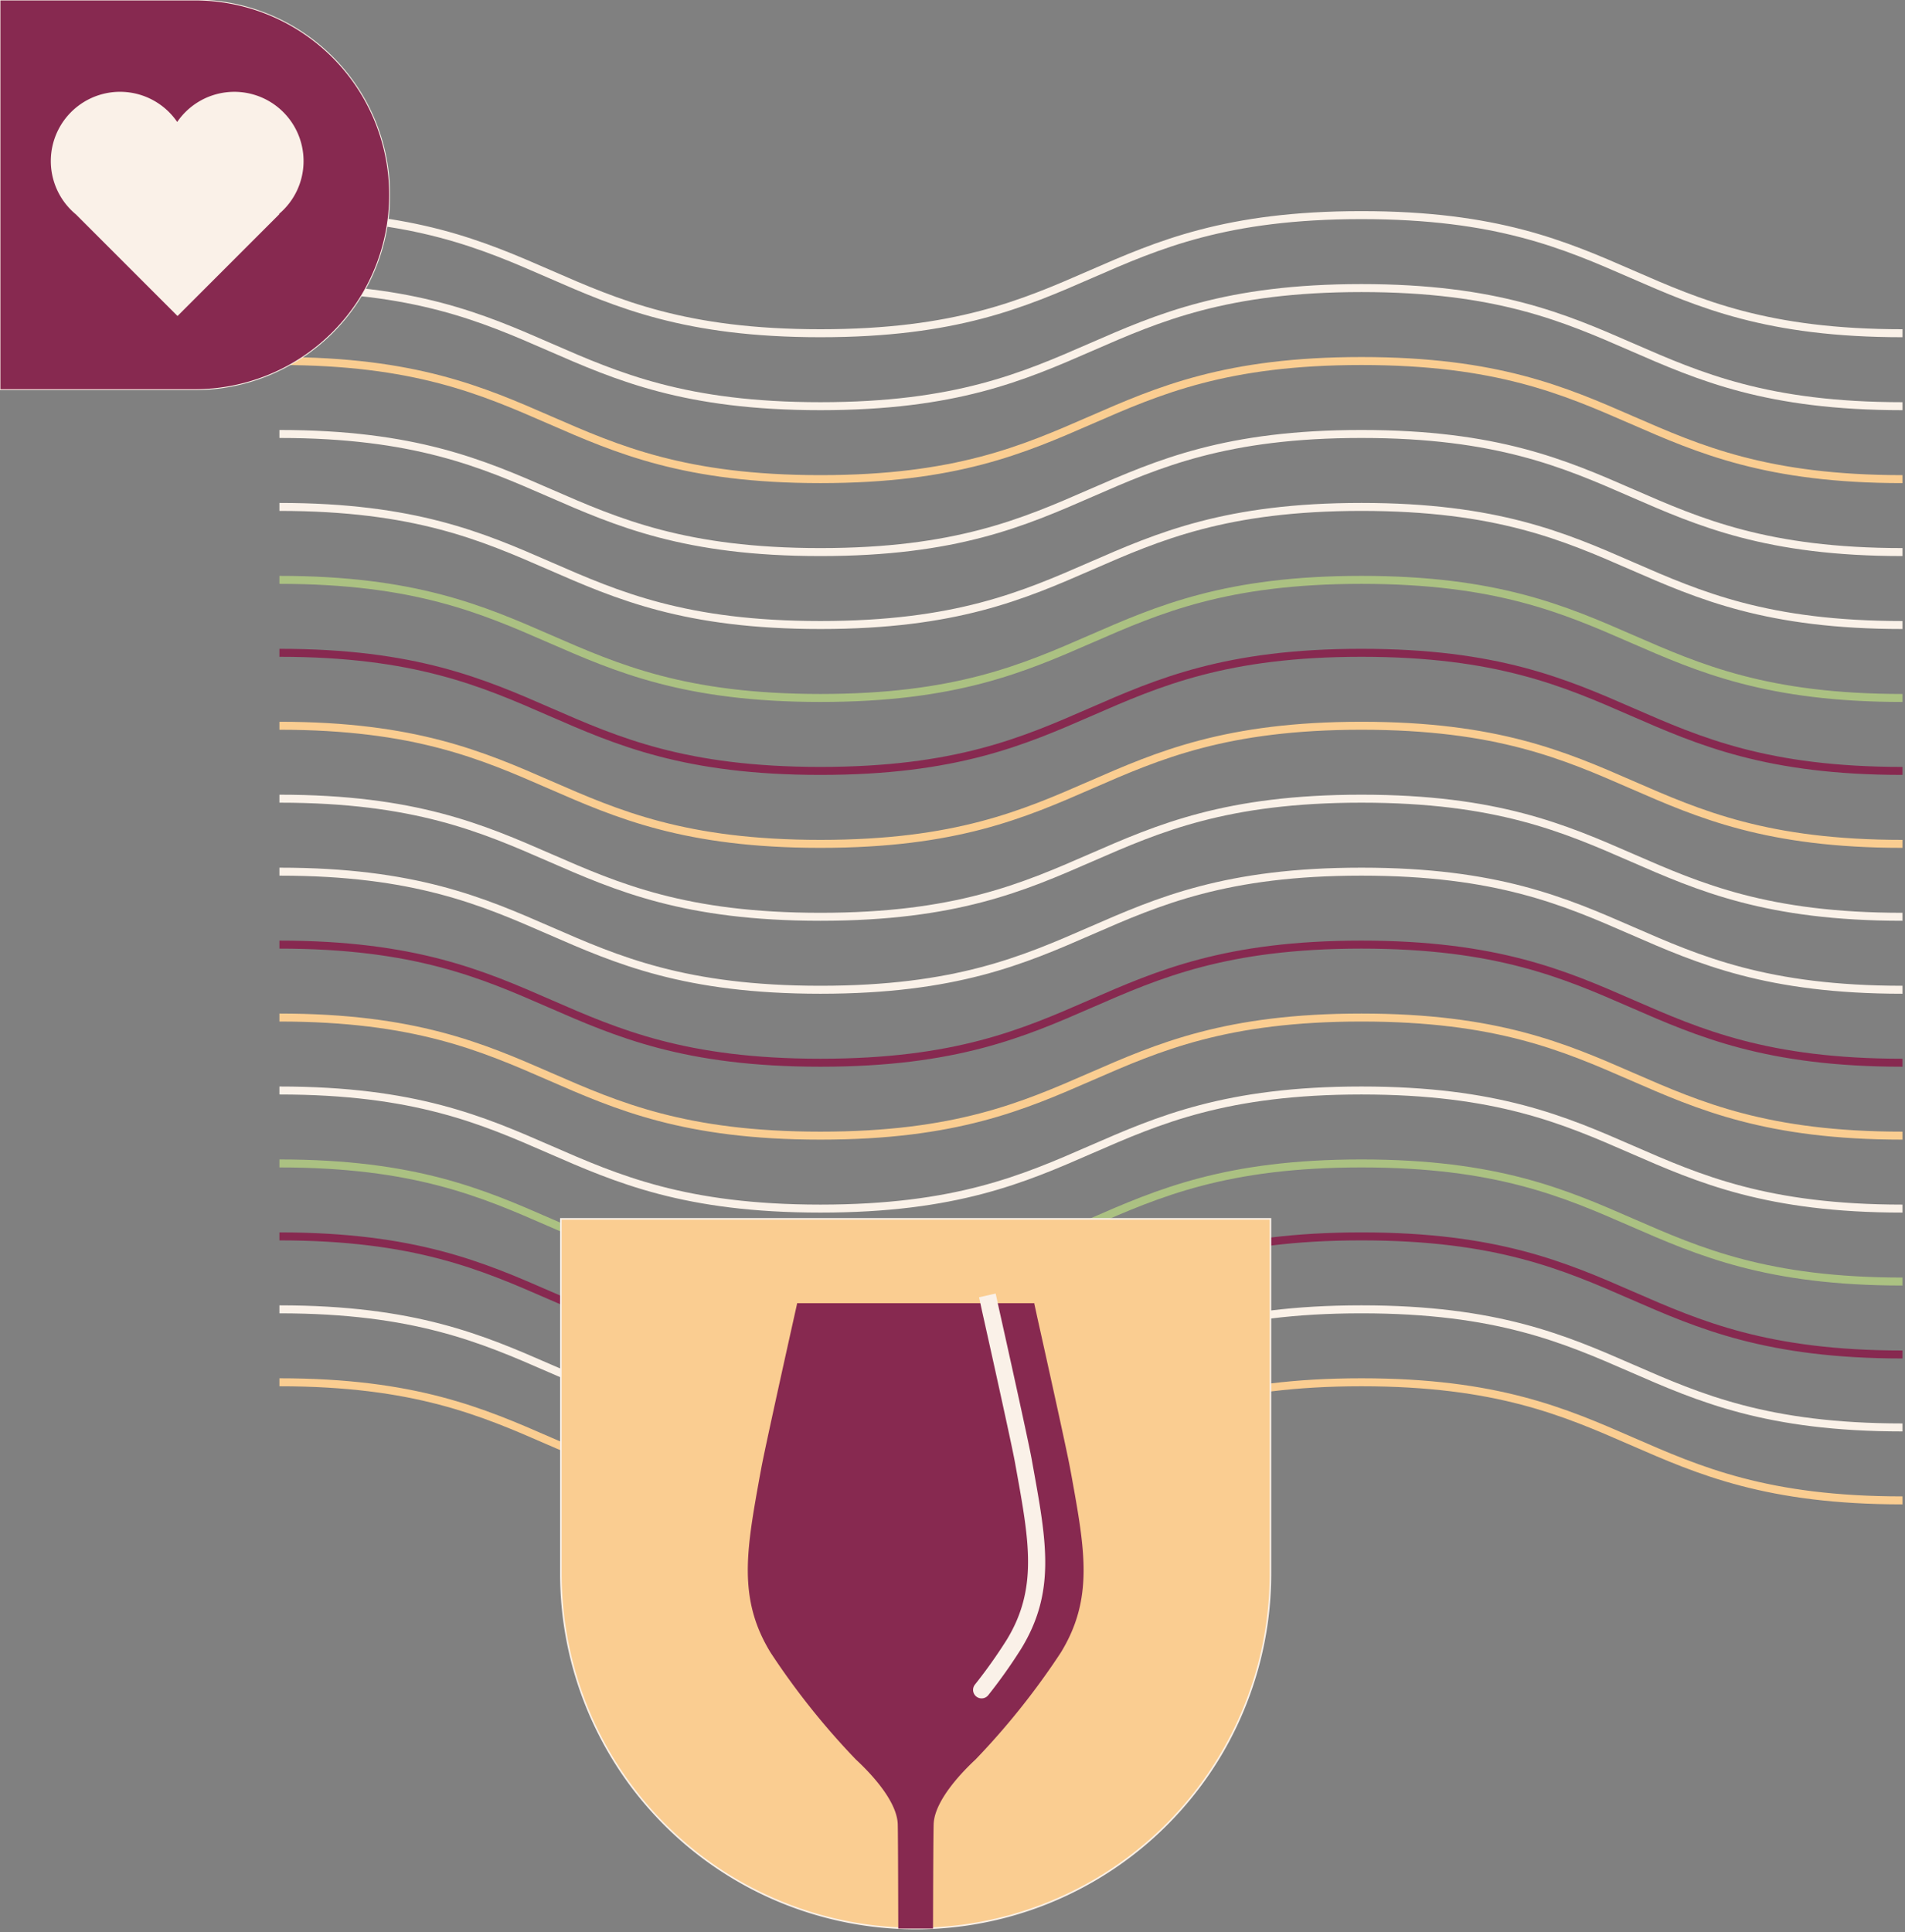 <svg height="286" viewBox="0 0 282 286" width="282" xmlns="http://www.w3.org/2000/svg" xmlns:xlink="http://www.w3.org/1999/xlink"><rect x="0" y="0" width="282" height="286" fill="#808080" stroke="none"/><clipPath id="a"><path d="m0 0h282v286h-282z"/></clipPath><g clip-path="url(#a)"><g transform="translate(-1549.663 -244.29)"><g stroke-miterlimit="10"><g fill="none" stroke-width="1.182"><path d="m1591.026 276.131c40.043 0 40.043 17.48 80.086 17.48s40.044-17.48 80.089-17.48 40.045 17.48 80.089 17.48" stroke="#faf1e8"/><path d="m1591.026 286.927c40.043 0 40.043 17.481 80.086 17.481s40.044-17.481 80.089-17.481 40.045 17.481 80.089 17.481" stroke="#faf1e8"/><path d="m1591.026 297.724c40.043 0 40.043 17.48 80.086 17.48s40.044-17.48 80.089-17.48 40.045 17.48 80.089 17.48" stroke="#facd91"/><path d="m1591.026 308.521c40.043 0 40.043 17.48 80.086 17.48s40.044-17.48 80.089-17.48 40.045 17.479 80.089 17.479" stroke="#faf1e8"/><path d="m1591.026 319.317c40.043 0 40.043 17.48 80.086 17.48s40.044-17.48 80.089-17.48 40.045 17.48 80.089 17.48" stroke="#faf1e8"/><path d="m1591.026 330.114c40.043 0 40.043 17.48 80.086 17.48s40.044-17.48 80.089-17.48 40.045 17.48 80.089 17.48" stroke="#abc182"/><path d="m1591.026 340.91c40.043 0 40.043 17.48 80.086 17.48s40.044-17.48 80.089-17.48 40.045 17.48 80.089 17.48" stroke="#872950"/><path d="m1591.026 351.707c40.043 0 40.043 17.48 80.086 17.48s40.044-17.48 80.089-17.48 40.045 17.48 80.089 17.48" stroke="#facd91"/><path d="m1591.026 362.5c40.043 0 40.043 17.481 80.086 17.481s40.044-17.481 80.088-17.481 40.045 17.481 80.089 17.481" stroke="#faf1e8"/><path d="m1591.026 373.3c40.043 0 40.043 17.48 80.086 17.48s40.044-17.48 80.089-17.48 40.045 17.48 80.089 17.48" stroke="#faf1e8"/><path d="m1591.026 384.1c40.043 0 40.043 17.48 80.086 17.48s40.044-17.48 80.089-17.48 40.045 17.48 80.089 17.48" stroke="#872950"/><path d="m1591.026 394.893c40.043 0 40.043 17.48 80.086 17.48s40.044-17.48 80.089-17.48 40.045 17.48 80.089 17.48" stroke="#facd91"/><path d="m1591.026 405.69c40.043 0 40.043 17.48 80.086 17.48s40.044-17.48 80.089-17.48 40.045 17.48 80.089 17.48" stroke="#faf1e8"/><path d="m1591.026 416.486c40.043 0 40.043 17.481 80.086 17.481s40.044-17.481 80.089-17.481 40.045 17.481 80.089 17.481" stroke="#abc182"/><path d="m1591.026 427.283c40.043 0 40.043 17.48 80.086 17.48s40.044-17.48 80.089-17.48 40.045 17.48 80.089 17.48" stroke="#872950"/><path d="m1591.026 438.08c40.043 0 40.043 17.48 80.086 17.48s40.044-17.48 80.089-17.48 40.045 17.48 80.089 17.48" stroke="#faf1e8"/><path d="m1591.026 448.876c40.043 0 40.043 17.48 80.086 17.48s40.044-17.48 80.089-17.48 40.045 17.48 80.089 17.48" stroke="#facd91"/></g><path d="m1685.211 529.724a52.519 52.519 0 0 1 -52.519-52.518v-52.518h105.037v52.518a52.518 52.518 0 0 1 -52.518 52.518z" fill="#facd91" stroke="#faf1e8" stroke-width=".234"/></g><path d="m1708.08 461.654c-.486-2.684-3.688-17.109-4.9-22.527-.186-.887-.328-1.522-.4-1.839l-.011-.057.031-.061h-35.171l.031.062-.361 1.621c-1.11 4.974-4.461 20.072-4.953 22.8l-.229 1.23c-1.96 10.876-3.256 18.043 1.623 26.008a110.027 110.027 0 0 0 12.612 15.809c2.225 2.057 5.97 6.032 6.2 9.427.039.535.065 7.714.082 15.6h5.145c.02-7.911.053-14.9.1-15.6.24-3.547 4.415-7.772 6.2-9.427a110.311 110.311 0 0 0 12.612-15.809c4.879-7.961 3.586-15.126 1.623-25.981z" fill="#872950"/><path d="m1694.972 495.663a1.259 1.259 0 0 1 -.993-2.035 74.779 74.779 0 0 0 4.687-6.6c4.628-7.551 3.366-14.531 1.458-25.1l-.227-1.259c-.461-2.54-3.494-16.238-4.893-22.474-.187-.894-.411-1.9-.411-1.9l2.458-.553s.23 1.021.418 1.914c1.11 4.956 4.4 19.774 4.909 22.562l.225 1.259c2.013 11.133 3.342 18.492-1.789 26.863a77.424 77.424 0 0 1 -4.849 6.837 1.259 1.259 0 0 1 -.993.486z" fill="#faf1e8"/><path d="m1578.5 301.964h-28.838v-57.674h28.838a28.837 28.837 0 0 1 28.837 28.837 28.837 28.837 0 0 1 -28.837 28.837z" fill="#872950" stroke="#faf1e8" stroke-miterlimit="10" stroke-width=".129"/><path d="m1594.6 268.13a10.249 10.249 0 0 0 -18.706-5.79 10.249 10.249 0 1 0 -16.355 12.321l.007.006a10.228 10.228 0 0 0 1.357 1.357l15.038 15.038 15.081-15.081-.051-.032a10.223 10.223 0 0 0 3.629-7.819z" fill="#faf1e8"/></g></g></svg>